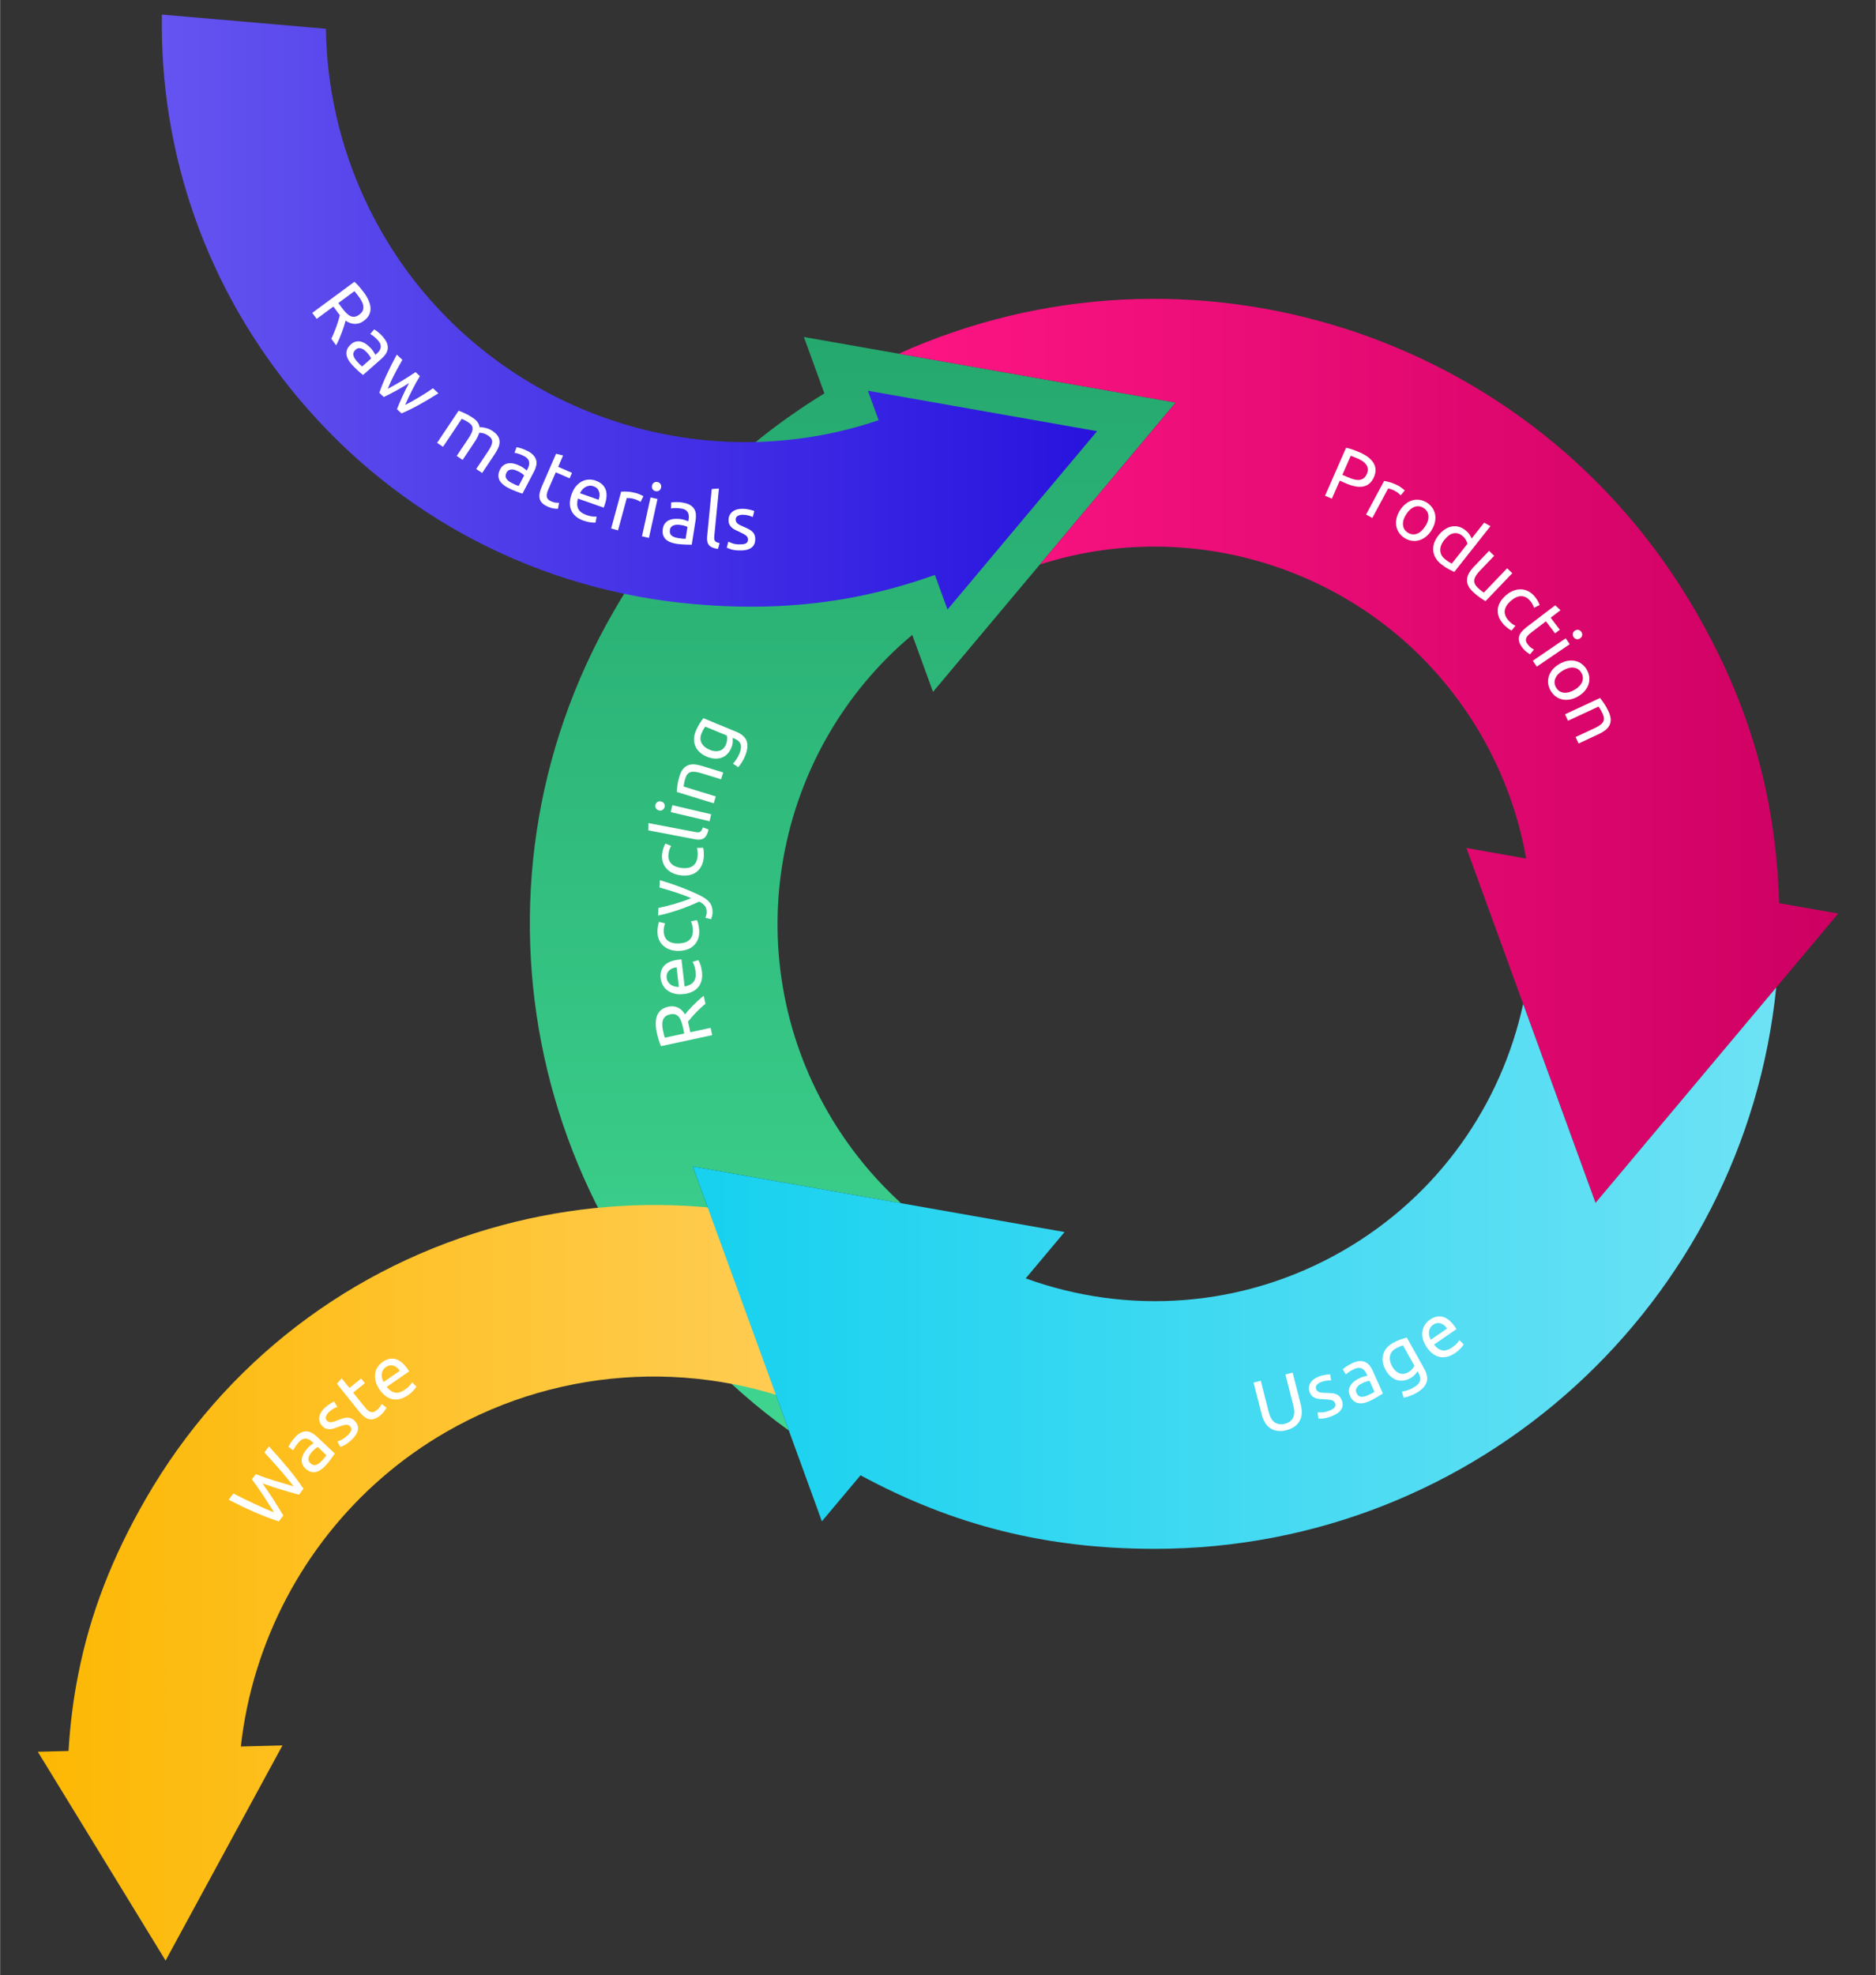 <?xml version="1.0" encoding="UTF-8"?>
<svg xmlns="http://www.w3.org/2000/svg" version="1.1" width="648" height="682" viewBox="0 0 62258 65535"><rect x="0" y="0" width="62258" height="65535" fill="#333333" stroke="none"/><svg xmlns:xlink="http://www.w3.org/1999/xlink" viewBox="0 0 538.58 566.93" width="62258" height="65535"><defs><style>.cls-1{fill:url(#linear-gradient);}.cls-1,.cls-2,.cls-3,.cls-4,.cls-5,.cls-6,.cls-7{stroke-width:0px;}.cls-2{fill:url(#linear-gradient-5);}.cls-3{fill:none;}.cls-4{fill:url(#linear-gradient-2);}.cls-5{fill:url(#linear-gradient-3);}.cls-6{fill:#fff;}.cls-7{fill:url(#linear-gradient-4);}</style><linearGradient id="linear-gradient" x1="244.81" y1="410.62" x2="244.81" y2="96.73" gradientUnits="userSpaceOnUse"><stop offset="0" stop-color="#3fd590"/><stop offset="1" stop-color="#25a86e"/></linearGradient><linearGradient id="linear-gradient-2" x1="262.16" y1="454.3" x2="10.81" y2="454.3" gradientUnits="userSpaceOnUse"><stop offset="0" stop-color="#ffd061"/><stop offset="1" stop-color="#fdb803"/></linearGradient><linearGradient id="linear-gradient-3" x1="46.42" y1="89.57" x2="314.97" y2="89.57" gradientUnits="userSpaceOnUse"><stop offset="0" stop-color="#6554f0"/><stop offset="1" stop-color="#2813de"/></linearGradient><linearGradient id="linear-gradient-4" x1="258.02" y1="215.51" x2="527.77" y2="215.51" gradientUnits="userSpaceOnUse"><stop offset="0" stop-color="#fd1584"/><stop offset="1" stop-color="#cd0062"/></linearGradient><linearGradient id="linear-gradient-5" x1="509.97" y1="364" x2="198.88" y2="364" gradientUnits="userSpaceOnUse"><stop offset="0" stop-color="#6ee2f5"/><stop offset="1" stop-color="#16d1ef"/></linearGradient></defs><g id="Layer_2"><rect class="cls-3" width="538.58" height="566.93"/></g><g id="Layer_1"><path class="cls-1" d="M337.53,115.55l-38.99,46.48-30.68,36.56-5.96-16.36c-39.58,33.13-50.85,90.86-24.16,137.1,5.76,9.97,12.87,18.68,20.96,26.04l-59.82-10.55,27.59,75.8c-73.81-53.16-96.77-154.66-50.31-235.12,15.48-26.83,34.58-46.62,60.51-62.59l-5.89-16.18,27.24,4.8,79.51,14.02Z"/><path class="cls-4" d="M262.16,363.31l-24.63,42.66c-34.91-16-75.93-14.31-109.5,5.07-26.32,15.19-45.52,39.8-54.3,68.15-2.23,7.16-3.78,14.57-4.62,22.12l11.95-.31-13.22,24.32-20.34,37.43-22.9-37.42-13.79-22.52,8.82-.22c.46-7.61,1.37-14.94,2.81-22.08,3.42-17.37,9.77-33.66,19.41-50.36,22.49-38.95,58.8-66.82,102.25-78.47,39.88-10.68,81.39-6.52,118.07,11.64Z"/><path class="cls-5" d="M314.97,123.76l-21.31,25.4-21.64,25.8-3.62-9.94c-7.73,2.77-15.44,4.88-23.22,6.38-14.62,2.8-29.58,3.42-45.81,2.01-44.54-3.85-84.92-24.83-113.69-59.06C59.51,83.2,45.78,44.47,46.44,4.18l47.1,4.08c.23,16.97,4.08,33.8,11.32,49.29,22.6,48.37,73.49,74.68,123.81,68.45,7.92-.97,15.81-2.75,23.57-5.39l-3.08-8.45,29.65,5.23,36.16,6.37Z"/><path class="cls-7" d="M527.77,262.23l-17.8,21.21-51.88,61.82-20.78-57.1-16.29-44.76,17.15,3.03c-2.12-12.13-6.38-24.09-12.89-35.38-25.95-44.94-79.26-64.25-126.74-49.02l38.99-46.48-79.51-14.02c82.96-37.37,182.38-6.51,228.84,73.97,15.5,26.84,23.08,53.29,23.94,83.74l16.97,2.99Z"/><path class="cls-2" d="M509.97,283.44c-9.14,90.5-85.55,161.14-178.46,161.13-30.97,0-57.67-6.64-84.47-21.11l-11.09,13.21-9.48-26.05-27.59-75.8,59.82,10.55,46.93,8.27-11.16,13.3c29.02,10.54,62.33,8.66,91.17-7.98,27.51-15.89,45.42-42.03,51.67-70.8l20.78,57.1,51.88-61.82Z"/><path class="cls-6" d="M369.36,410.52c-.97.25-1.84.31-2.63.19-.79-.12-1.47-.38-2.06-.78-.59-.4-1.08-.93-1.48-1.59-.4-.65-.71-1.39-.92-2.22l-2.37-9.27,2.07-.53,2.3,9.04c.38,1.48.98,2.47,1.8,2.97.82.5,1.76.62,2.81.35.53-.13.98-.34,1.38-.61.39-.27.7-.62.93-1.04.22-.42.36-.92.39-1.5.04-.58-.04-1.23-.23-1.97l-2.3-9.04,2.07-.53,2.36,9.27c.21.82.29,1.62.26,2.39-.04.77-.22,1.47-.55,2.1s-.81,1.19-1.44,1.67c-.63.48-1.42.84-2.39,1.09Z"/><path class="cls-6" d="M381.49,404.97c.79-.28,1.33-.59,1.64-.93.31-.34.38-.74.22-1.2-.17-.47-.49-.78-.96-.92-.47-.14-1.2-.24-2.18-.28-.47-.02-.93-.05-1.37-.08-.44-.04-.84-.12-1.2-.26-.36-.14-.68-.34-.97-.61s-.51-.65-.68-1.13c-.34-.95-.25-1.84.25-2.65.5-.81,1.37-1.43,2.58-1.86.3-.11.61-.2.93-.27.32-.07.62-.13.89-.18.28-.04.53-.08.75-.09.22-.02.39-.02.52-.02l.24,1.78c-.25-.04-.61-.04-1.1,0-.48.04-1.04.17-1.66.39-.54.19-.97.47-1.29.82-.32.36-.41.76-.24,1.22.08.23.2.43.36.57.15.15.35.26.59.34.24.08.52.13.84.16.32.03.7.04,1.14.04.58.01,1.1.04,1.57.08.47.04.89.14,1.26.29.37.15.7.37.97.67.28.3.51.7.69,1.21.35,1,.25,1.88-.31,2.65-.56.77-1.52,1.4-2.89,1.89-.95.34-1.73.52-2.32.56s-1,.04-1.23.03l-.24-1.78c.25,0,.65,0,1.19,0,.54,0,1.22-.15,2.02-.44Z"/><path class="cls-6" d="M388.31,391.24c.75-.33,1.43-.52,2.03-.56.6-.04,1.14.05,1.61.27.47.21.88.54,1.24.96.35.43.66.94.92,1.53l2.92,6.53c-.15.1-.36.24-.62.41-.27.18-.57.36-.92.56-.34.2-.72.41-1.12.64-.41.22-.82.43-1.23.61-.59.26-1.16.45-1.71.55s-1.06.1-1.54,0-.91-.32-1.31-.66c-.39-.34-.72-.81-.99-1.41-.26-.58-.36-1.12-.31-1.64.05-.52.22-1,.51-1.43s.67-.83,1.15-1.19c.48-.36,1.02-.67,1.61-.93.19-.08.38-.16.6-.23.21-.07.41-.13.61-.17.2-.05.37-.09.51-.12.15-.03.25-.05.31-.07l-.23-.52c-.14-.31-.31-.6-.51-.87-.2-.27-.44-.49-.72-.64-.28-.16-.6-.24-.96-.24-.36,0-.79.1-1.27.31-.62.27-1.14.56-1.56.85-.42.29-.73.54-.91.73l-.91-1.45c.19-.21.55-.5,1.07-.85.52-.35,1.1-.67,1.76-.97ZM392.65,400.53c.44-.2.83-.38,1.16-.56.33-.17.6-.34.8-.49l-1.39-3.11c-.16,0-.41.03-.73.12s-.7.23-1.13.42c-.28.13-.57.28-.87.46-.3.18-.55.39-.75.64-.2.24-.34.52-.42.81-.07.3-.03.63.13.99.3.67.72,1.04,1.27,1.11.54.07,1.19-.06,1.92-.39Z"/><path class="cls-6" d="M406.97,393.6c-.1.19-.32.49-.67.89-.35.41-.82.77-1.41,1.1-.6.34-1.22.56-1.86.66-.64.1-1.27.07-1.89-.11-.62-.18-1.22-.51-1.78-.98-.57-.47-1.08-1.12-1.55-1.96-.41-.73-.67-1.46-.79-2.19-.12-.73-.1-1.43.07-2.11s.48-1.3.95-1.89c.46-.59,1.07-1.09,1.83-1.51.83-.47,1.59-.81,2.28-1.04.69-.23,1.27-.41,1.75-.54l4.98,8.91c.86,1.54,1.08,2.87.68,4.01-.41,1.14-1.42,2.15-3.03,3.05-.63.35-1.25.63-1.86.84s-1.17.36-1.65.45l-.54-1.74c.44-.06.95-.18,1.53-.36.58-.18,1.15-.43,1.71-.74,1.06-.59,1.71-1.23,1.94-1.92.23-.68.09-1.49-.43-2.41l-.24-.42ZM402.81,386.19c-.21.05-.47.14-.8.26-.33.12-.75.33-1.26.61-.96.54-1.52,1.26-1.69,2.18-.17.92.04,1.89.62,2.93.32.58.67,1.03,1.05,1.36.38.33.77.56,1.16.68.4.13.8.17,1.2.11.4-.05.77-.18,1.12-.37.47-.26.87-.57,1.19-.93.32-.36.55-.69.68-1l-3.26-5.84Z"/><path class="cls-6" d="M409.64,386.72c-.57-.83-.95-1.64-1.14-2.43-.19-.79-.22-1.53-.1-2.21.12-.68.36-1.31.74-1.87.38-.56.84-1.03,1.38-1.41,1.27-.87,2.51-1.14,3.74-.82,1.22.33,2.39,1.3,3.5,2.92.05.07.12.17.19.28.08.12.15.23.2.33l-6.45,4.44c.74.93,1.54,1.48,2.38,1.64.84.17,1.79-.11,2.84-.83.59-.41,1.05-.8,1.39-1.18.33-.38.57-.69.71-.93l1.21,1.25c-.13.25-.41.61-.84,1.09-.43.47-.97.94-1.62,1.38-.82.56-1.62.93-2.39,1.09-.77.16-1.5.16-2.18,0-.69-.17-1.33-.49-1.93-.96-.6-.47-1.14-1.06-1.63-1.77ZM415.47,381.34c-.51-.77-1.13-1.26-1.86-1.48-.73-.22-1.44-.09-2.13.38-.39.27-.68.58-.87.93-.19.36-.31.72-.35,1.11-.04.38,0,.77.09,1.16.1.39.25.77.43,1.12l4.68-3.22Z"/><path class="cls-6" d="M99.18,92.05c-.1.36-.23.83-.4,1.4-.17.57-.38,1.18-.62,1.83-.24.65-.5,1.31-.79,1.99-.29.68-.59,1.29-.9,1.85l-1.38-1.88c.27-.57.54-1.16.79-1.78.26-.62.49-1.22.7-1.81.21-.59.4-1.16.56-1.71.16-.55.3-1.03.4-1.46-.12-.15-.25-.3-.36-.46-.12-.16-.24-.32-.36-.49l-1.13-1.54-4.8,3.54-1.27-1.72,12.1-8.92c.47.4.95.88,1.43,1.44.48.57.9,1.1,1.27,1.59,1.27,1.72,1.91,3.28,1.93,4.66.02,1.38-.62,2.55-1.91,3.5-.82.6-1.67.9-2.57.89-.9,0-1.8-.32-2.7-.95ZM103.02,85.21c-.54-.73-.97-1.28-1.29-1.64l-4.62,3.41.9,1.22c.43.59.86,1.1,1.26,1.53.41.43.81.74,1.22.95.4.2.82.28,1.25.24.43-.04.89-.25,1.39-.62.46-.34.78-.71.96-1.11.18-.4.24-.82.2-1.25-.04-.43-.18-.88-.41-1.34s-.51-.92-.85-1.38Z"/><path class="cls-6" d="M109.92,96.71c.54.62.92,1.21,1.14,1.77.21.56.29,1.1.23,1.62s-.25,1.01-.55,1.47-.7.91-1.18,1.34l-5.36,4.73c-.14-.11-.33-.27-.58-.47-.25-.2-.52-.44-.81-.71-.29-.27-.61-.56-.94-.89-.33-.32-.65-.65-.95-.99-.43-.48-.77-.97-1.03-1.47-.26-.49-.41-.98-.46-1.47-.05-.49.03-.97.24-1.44.21-.48.56-.93,1.05-1.37.47-.42.96-.68,1.48-.79.51-.11,1.02-.09,1.52.06.5.15.99.39,1.48.75s.94.77,1.37,1.25c.14.15.27.32.4.5.13.18.25.36.35.53.1.17.19.32.27.45.07.13.13.22.15.27l.43-.38c.25-.22.48-.47.68-.74.2-.27.33-.57.4-.88.07-.31.05-.64-.05-.99s-.33-.72-.68-1.12c-.45-.51-.87-.92-1.28-1.23-.41-.32-.73-.53-.97-.65l1.11-1.3c.26.12.64.38,1.13.76.49.39.97.85,1.45,1.39ZM102.35,103.62c.32.36.61.68.88.94.26.27.5.47.71.62l2.56-2.26c-.04-.16-.15-.38-.33-.66-.18-.28-.43-.6-.74-.95-.2-.23-.44-.46-.7-.69-.26-.23-.54-.41-.83-.53-.29-.12-.59-.17-.9-.16-.31.02-.61.16-.91.42-.55.49-.78,1-.68,1.54.1.54.41,1.11.94,1.72Z"/><path class="cls-6" d="M113.93,117.46c.42-1.05.92-2.23,1.51-3.54.59-1.31,1.24-2.63,1.96-3.96-1.28.81-2.55,1.56-3.81,2.24-1.26.68-2.4,1.27-3.42,1.76l-1.3-1.21c.54-1.57,1.23-3.28,2.08-5.13.85-1.86,1.83-3.8,2.94-5.83l1.61,1.5c-.36.6-.74,1.27-1.14,2s-.79,1.47-1.18,2.21-.74,1.48-1.07,2.19c-.33.72-.6,1.35-.82,1.91.65-.33,1.33-.7,2.03-1.1.7-.4,1.4-.81,2.1-1.23.7-.42,1.37-.84,2.03-1.26.66-.42,1.27-.82,1.83-1.2l1.24,1.15c-.35.57-.72,1.2-1.09,1.88-.38.68-.75,1.39-1.12,2.11-.37.72-.74,1.45-1.08,2.18-.35.73-.67,1.43-.95,2.1.54-.26,1.16-.58,1.84-.96.69-.38,1.39-.79,2.11-1.22.72-.43,1.43-.87,2.13-1.32.7-.45,1.34-.88,1.92-1.28l1.54,1.44c-1.95,1.25-3.82,2.36-5.61,3.34-1.79.98-3.45,1.79-4.97,2.43l-1.3-1.21Z"/><path class="cls-6" d="M131.66,117.9c.46.16,1.04.4,1.75.72.71.32,1.49.76,2.33,1.32.61.41,1.07.83,1.37,1.27.3.44.49.91.56,1.42.12,0,.32,0,.57.01.26.01.55.06.89.13s.7.18,1.08.32c.38.14.76.34,1.14.59.73.49,1.26,1,1.58,1.52.32.52.48,1.07.48,1.63,0,.57-.13,1.15-.4,1.74s-.61,1.21-1.04,1.85l-3.57,5.34-1.7-1.14,3.33-4.97c.38-.56.67-1.06.88-1.5.21-.44.33-.84.36-1.21.03-.37-.05-.71-.22-1.01s-.47-.59-.89-.87c-.57-.38-1.1-.62-1.57-.72s-.82-.13-1.03-.1c-.11.38-.27.78-.48,1.19s-.44.82-.72,1.24l-3.57,5.34-1.7-1.14,3.33-4.97c.38-.56.67-1.06.88-1.51.21-.44.33-.85.35-1.22.03-.37-.05-.71-.23-1.01-.18-.3-.47-.59-.87-.86-.17-.11-.36-.23-.56-.35s-.4-.23-.59-.33c-.19-.1-.37-.19-.53-.26-.16-.07-.27-.12-.33-.14l-5.37,8.03-1.7-1.14,6.18-9.24Z"/><path class="cls-6" d="M151.44,129.44c.73.38,1.29.8,1.69,1.25.4.45.67.93.79,1.43.12.5.13,1.03,0,1.57-.12.54-.33,1.1-.63,1.67l-3.32,6.33c-.17-.06-.41-.13-.71-.23-.3-.1-.64-.22-1.01-.37-.37-.15-.77-.31-1.2-.49s-.84-.38-1.24-.59c-.57-.3-1.07-.63-1.49-1-.42-.37-.74-.77-.96-1.21-.22-.44-.32-.91-.29-1.43.02-.52.19-1.07.49-1.65.29-.56.66-.98,1.1-1.26.44-.28.92-.45,1.44-.49.52-.04,1.07.01,1.65.17.58.16,1.16.38,1.73.68.18.09.37.2.55.33.19.12.36.24.52.37.16.12.29.23.41.33.12.09.2.16.24.2l.27-.51c.16-.3.28-.61.37-.94.09-.33.11-.65.06-.96-.05-.32-.18-.62-.41-.91-.22-.29-.56-.56-1.03-.8-.6-.31-1.14-.54-1.63-.69-.49-.15-.87-.24-1.14-.26l.57-1.61c.29.02.73.12,1.33.31.6.19,1.21.45,1.85.78ZM146.84,138.6c.43.22.82.41,1.16.57.34.15.64.26.88.33l1.58-3.02c-.1-.13-.28-.3-.55-.5-.27-.2-.61-.41-1.03-.62-.27-.14-.57-.27-.9-.4-.33-.12-.65-.19-.97-.2s-.62.05-.9.17c-.28.13-.51.36-.7.71-.34.65-.37,1.21-.09,1.68s.78.89,1.5,1.27Z"/><path class="cls-6" d="M160.23,134l3.97,1.73-.69,1.57-3.97-1.73-2.11,4.84c-.23.52-.38.98-.45,1.35-.07.38-.07.7.01.96.08.27.22.49.42.68.21.19.47.35.79.49.56.25,1.05.38,1.45.4.4.02.68.03.83.04l-.31,1.71c-.23.01-.61-.01-1.14-.08-.53-.06-1.1-.23-1.71-.49-.71-.31-1.26-.66-1.65-1.04-.39-.38-.64-.82-.76-1.3-.12-.49-.13-1.02,0-1.6.12-.58.33-1.22.63-1.92l4.08-9.36,2.02.49-1.41,3.25Z"/><path class="cls-6" d="M164.07,141.9c.33-.95.77-1.74,1.29-2.35.53-.62,1.1-1.08,1.72-1.39.62-.31,1.27-.48,1.95-.5.68-.03,1.33.07,1.95.29,1.45.51,2.41,1.36,2.86,2.53.46,1.18.36,2.7-.29,4.55-.03.08-.07.19-.11.32-.05.13-.1.25-.15.36l-7.39-2.6c-.31,1.15-.29,2.12.08,2.9.36.78,1.15,1.38,2.35,1.81.68.24,1.27.38,1.77.43.51.05.89.05,1.17.03l-.3,1.71c-.28.04-.74.03-1.37-.04-.64-.07-1.33-.23-2.08-.5-.94-.33-1.7-.76-2.29-1.28-.59-.52-1.01-1.11-1.28-1.77s-.39-1.36-.36-2.12c.03-.76.18-1.55.47-2.37ZM171.85,143.45c.32-.87.35-1.66.1-2.38-.25-.72-.77-1.22-1.56-1.49-.44-.16-.86-.21-1.26-.15s-.77.18-1.1.37c-.33.19-.63.45-.89.76-.26.31-.47.65-.65,1.01l5.35,1.88Z"/><path class="cls-6" d="M182.57,141.52c.17.05.36.11.58.19.21.08.42.17.62.26.2.09.39.18.56.26.17.08.29.15.37.2l-.81,1.63c-.14-.1-.38-.24-.72-.41s-.79-.34-1.36-.49c-.37-.1-.74-.16-1.12-.18-.38-.02-.63-.03-.76-.03l-2.52,9.28-1.97-.54,2.87-10.57c.51-.04,1.14-.04,1.87,0,.73.04,1.53.18,2.4.41Z"/><path class="cls-6" d="M186.29,154.39l-2-.44,2.46-11.17,2,.44-2.46,11.17ZM188.18,140.98c-.36-.08-.64-.26-.83-.56-.2-.29-.25-.64-.17-1.04.09-.4.28-.69.59-.87.3-.18.63-.23.99-.15.36.08.64.26.84.56.2.29.25.64.17,1.04-.09.4-.28.69-.58.87-.3.18-.63.23-.99.15Z"/><path class="cls-6" d="M196.04,144.28c.81.13,1.48.34,2,.64.52.3.93.67,1.21,1.1s.45.93.51,1.48c.06.55.04,1.15-.06,1.78l-1.12,7.06c-.18,0-.43,0-.75,0-.32,0-.68,0-1.08-.03-.4-.02-.83-.05-1.29-.08s-.92-.09-1.37-.16c-.64-.1-1.21-.26-1.73-.47-.51-.22-.95-.5-1.29-.84-.35-.34-.59-.77-.74-1.26-.14-.5-.16-1.07-.06-1.73.1-.62.31-1.14.63-1.55.32-.41.73-.72,1.2-.92.48-.21,1.02-.33,1.62-.37.6-.04,1.22,0,1.86.09.2.03.41.08.62.13.21.06.42.12.61.19.19.07.36.13.5.18.14.05.24.09.29.11l.09-.56c.05-.33.07-.67.05-1.01-.02-.34-.11-.65-.25-.93-.15-.28-.37-.53-.67-.73-.3-.2-.71-.35-1.24-.43-.67-.11-1.26-.15-1.77-.14-.51.02-.9.05-1.17.12l.03-1.71c.28-.07.73-.12,1.36-.13.62-.01,1.29.04,2,.15ZM194.61,154.44c.48.08.9.13,1.28.17.37.04.69.05.94.03l.53-3.37c-.13-.1-.36-.19-.68-.3-.32-.1-.71-.19-1.17-.26-.3-.05-.63-.08-.98-.09-.35-.01-.67.03-.98.12-.3.09-.57.24-.8.45-.23.21-.37.51-.43.9-.12.72.04,1.26.46,1.62s1.03.6,1.82.72Z"/><path class="cls-6" d="M206.14,157.56c-1.25-.15-2.12-.51-2.59-1.07-.48-.56-.66-1.38-.56-2.46l1.33-13.66,2.07-.15-1.34,13.69c-.03.34-.03.62,0,.84.04.22.11.41.23.55.12.14.28.26.5.35s.48.17.79.24l-.45,1.68Z"/><path class="cls-6" d="M212.22,156.24c.84.04,1.46-.05,1.87-.25.41-.2.63-.55.65-1.03.02-.5-.16-.9-.54-1.21-.38-.31-1.02-.67-1.91-1.07-.43-.19-.85-.39-1.24-.59-.4-.2-.73-.43-1.02-.69-.28-.26-.5-.57-.67-.93-.16-.36-.23-.79-.21-1.31.04-1.01.45-1.8,1.22-2.36s1.8-.81,3.09-.76c.32.01.64.05.96.1.32.05.62.11.9.17.28.06.52.13.73.2.21.07.37.13.49.17l-.45,1.74c-.21-.13-.55-.26-1.02-.41s-1.03-.23-1.68-.26c-.57-.02-1.08.07-1.51.28-.43.21-.66.56-.68,1.04,0,.25.03.47.12.67.09.19.23.37.42.54.19.16.43.32.72.46s.63.3,1.04.46c.53.23,1.01.45,1.42.67.42.22.77.46,1.06.74.29.28.51.6.65.99.14.38.21.84.18,1.38-.05,1.05-.47,1.84-1.28,2.35-.81.51-1.93.73-3.39.67-1.01-.04-1.8-.16-2.36-.35-.56-.19-.95-.34-1.15-.43l.45-1.74c.23.1.6.25,1.1.44.5.2,1.18.31,2.03.35Z"/><path class="cls-6" d="M75.32,425.77c1.2,1.68,2.27,3.27,3.23,4.78.95,1.51,1.87,3,2.76,4.45l-1.29,1.7c-2.26-.73-4.56-1.61-6.91-2.64-2.35-1.03-4.85-2.22-7.5-3.58l1.35-1.79c1.04.53,2.08,1.05,3.12,1.56,1.04.51,2.07,1,3.07,1.47,1,.46,1.97.9,2.89,1.3.93.41,1.8.76,2.61,1.07-.88-1.4-1.85-2.91-2.92-4.55-1.07-1.64-2.22-3.27-3.44-4.92l1.11-1.47c1.91.73,3.81,1.38,5.68,1.95,1.88.57,3.6,1.09,5.19,1.55-.51-.68-1.09-1.41-1.73-2.19-.64-.78-1.33-1.58-2.05-2.42s-1.48-1.68-2.26-2.55c-.79-.87-1.57-1.73-2.36-2.58l1.31-1.74c2.02,2.19,3.85,4.27,5.48,6.25,1.63,1.98,3.11,3.95,4.44,5.91l-1.29,1.7c-1.65-.44-3.33-.92-5.04-1.44-1.71-.52-3.53-1.12-5.47-1.82Z"/><path class="cls-6" d="M84.68,412.52c.56-.6,1.12-1.03,1.66-1.3.54-.26,1.07-.39,1.59-.37.52.01,1.02.15,1.51.41.49.26.97.61,1.44,1.05l5.21,4.9c-.1.15-.24.35-.42.62-.18.26-.39.56-.63.88-.24.32-.5.66-.79,1.02-.29.36-.59.71-.9,1.04-.44.47-.9.86-1.37,1.16-.47.3-.94.5-1.42.6-.48.09-.97.06-1.46-.1-.49-.16-.98-.47-1.46-.92-.46-.43-.77-.9-.92-1.4s-.18-1-.08-1.52c.1-.51.3-1.02.61-1.54s.68-1.01,1.12-1.48c.14-.15.29-.3.46-.44.17-.15.33-.28.49-.4.16-.12.3-.22.43-.31.12-.09.21-.15.26-.18l-.42-.39c-.25-.23-.51-.43-.8-.61-.29-.17-.59-.28-.91-.31-.32-.04-.65.01-.98.15-.34.13-.69.39-1.05.78-.46.49-.83.95-1.11,1.39-.28.43-.46.78-.56,1.03l-1.4-.98c.1-.27.31-.67.66-1.2s.76-1.05,1.25-1.57ZM92.27,419.41c.33-.35.62-.67.86-.96.24-.29.42-.54.55-.76l-2.48-2.34c-.15.06-.36.19-.63.39-.26.21-.56.48-.88.82-.21.22-.42.48-.62.76s-.35.57-.45.88c-.09.3-.12.61-.07.91.05.3.21.59.5.86.53.5,1.07.68,1.6.53.53-.15,1.07-.51,1.62-1.1Z"/><path class="cls-6" d="M99.62,412.13c.62-.56,1-1.06,1.15-1.5.15-.43.06-.83-.27-1.19-.34-.37-.75-.53-1.24-.48-.49.05-1.19.25-2.11.59-.44.17-.88.32-1.3.46-.42.14-.82.21-1.21.23-.38.01-.76-.05-1.13-.19-.37-.14-.72-.4-1.07-.78-.68-.75-.95-1.59-.8-2.54.15-.94.7-1.85,1.65-2.72.24-.22.49-.42.75-.61.26-.19.51-.36.75-.51.24-.15.46-.28.66-.38.2-.1.35-.17.47-.22l.91,1.55c-.24.06-.58.21-1.01.43-.43.22-.89.56-1.38,1.01-.42.39-.71.81-.87,1.26-.16.45-.08.86.25,1.22.17.18.35.31.55.39.2.08.42.1.67.08.25-.02.53-.08.83-.18.31-.1.66-.24,1.06-.4.54-.22,1.03-.39,1.48-.53.45-.14.87-.22,1.27-.22.4,0,.79.07,1.16.24.37.17.74.45,1.11.85.71.78.96,1.63.75,2.56-.21.93-.85,1.88-1.93,2.86-.75.68-1.39,1.16-1.92,1.42-.54.26-.91.43-1.12.5l-.91-1.55c.23-.09.6-.25,1.1-.47.5-.22,1.06-.61,1.69-1.19Z"/><path class="cls-6" d="M100.29,398.39l3.38-2.71,1.07,1.34-3.38,2.71,3.3,4.12c.36.45.69.79.99,1.03.3.24.59.38.86.44.27.06.54.04.8-.06.26-.1.53-.25.8-.47.48-.39.82-.75,1.03-1.09.21-.34.35-.58.42-.72l1.37,1.07c-.1.21-.3.53-.6.97-.3.44-.71.87-1.23,1.28-.61.49-1.17.81-1.69.97-.52.16-1.02.19-1.51.07-.49-.12-.96-.36-1.42-.74-.46-.37-.93-.86-1.41-1.45l-6.38-7.97,1.38-1.55,2.22,2.76Z"/><path class="cls-6" d="M108.94,398.85c-.57-.83-.95-1.64-1.14-2.43-.19-.79-.22-1.52-.11-2.21s.36-1.31.74-1.87c.38-.56.84-1.03,1.38-1.41,1.27-.87,2.51-1.15,3.73-.82,1.22.33,2.39,1.3,3.5,2.92.05.07.11.17.19.28.08.12.15.22.2.33l-6.45,4.44c.75.93,1.54,1.48,2.39,1.64.84.17,1.79-.11,2.84-.84.59-.41,1.05-.8,1.39-1.18.33-.38.57-.69.71-.93l1.21,1.25c-.13.25-.41.61-.84,1.09-.43.47-.97.94-1.62,1.39-.82.57-1.62.93-2.38,1.09-.77.16-1.5.16-2.18,0-.69-.17-1.33-.49-1.93-.96-.6-.47-1.14-1.06-1.63-1.77ZM114.77,393.47c-.51-.77-1.13-1.26-1.86-1.48-.73-.22-1.44-.09-2.13.38-.39.27-.68.58-.87.93-.19.36-.31.73-.35,1.11-.04.38,0,.77.09,1.16s.25.77.44,1.12l4.67-3.22Z"/><path class="cls-6" d="M196.64,291.17c.24-.29.55-.66.94-1.11.39-.45.83-.92,1.32-1.42.49-.49,1-.99,1.54-1.49.54-.5,1.07-.94,1.58-1.32l.49,2.28c-.48.4-.97.83-1.46,1.29-.49.46-.95.91-1.38,1.37-.44.45-.84.9-1.21,1.33-.37.43-.69.82-.96,1.16.05.18.1.37.14.56.04.19.08.39.13.59l.4,1.87,5.83-1.25.45,2.09-14.69,3.16c-.27-.56-.51-1.19-.71-1.91-.21-.71-.37-1.37-.5-1.97-.45-2.09-.4-3.77.15-5.04.55-1.27,1.61-2.07,3.17-2.4.99-.21,1.89-.13,2.71.24.82.37,1.5,1.03,2.07,1.97ZM190.33,295.83c.19.89.36,1.56.5,2.03l5.61-1.21-.32-1.48c-.15-.72-.33-1.35-.52-1.91-.2-.56-.44-1.01-.72-1.36-.29-.35-.63-.59-1.05-.73-.41-.14-.92-.14-1.52,0-.56.12-1,.33-1.33.62-.33.3-.56.65-.69,1.06-.14.41-.19.87-.17,1.39.02.51.09,1.05.21,1.61Z"/><path class="cls-6" d="M196.24,285.33c-1.01.12-1.9.07-2.68-.13-.78-.21-1.45-.52-2-.94-.55-.42-.99-.93-1.31-1.53-.32-.6-.52-1.22-.59-1.88-.18-1.53.16-2.76,1.02-3.68.86-.93,2.27-1.5,4.22-1.73.09,0,.2-.02.34-.04.14-.02.27-.02.39-.02l.9,7.78c1.17-.22,2.03-.67,2.57-1.34.54-.67.74-1.64.59-2.9-.08-.71-.21-1.31-.39-1.78-.18-.47-.34-.83-.49-1.06l1.67-.48c.16.23.35.65.57,1.25s.37,1.3.46,2.08c.12.99.06,1.86-.15,2.62-.21.76-.56,1.4-1.03,1.93-.47.53-1.05.94-1.75,1.25-.7.31-1.47.51-2.33.61ZM194.22,277.66c-.92.09-1.65.41-2.18.95-.54.54-.76,1.23-.66,2.06.05.47.19.87.42,1.2.22.33.5.61.82.82.32.21.68.37,1.07.46.4.09.79.14,1.19.14l-.65-5.64Z"/><path class="cls-6" d="M200.73,267.14c.03.92-.09,1.74-.36,2.44s-.66,1.3-1.18,1.8c-.51.49-1.13.87-1.85,1.13-.72.26-1.52.4-2.4.43-.88.03-1.69-.08-2.43-.31-.74-.23-1.39-.58-1.94-1.03-.55-.45-.99-1.01-1.31-1.69-.32-.67-.5-1.43-.52-2.26-.02-.51.01-1.03.08-1.54.07-.52.2-1.01.37-1.49l1.75.41c-.14.31-.24.67-.32,1.08-.08.41-.11.84-.09,1.29.04,1.14.42,2.01,1.16,2.59.74.59,1.8.86,3.17.81.62-.02,1.18-.11,1.69-.26.51-.16.94-.39,1.3-.7.36-.31.63-.71.81-1.18.18-.48.26-1.05.24-1.72-.02-.54-.08-1.03-.2-1.47-.12-.44-.24-.78-.36-1.02l1.71-.34c.08.12.15.28.23.5.07.22.14.46.2.74.06.28.11.57.16.89.05.31.07.62.08.91Z"/><path class="cls-6" d="M202.49,263.4c.08-.16.16-.36.24-.62.08-.25.12-.5.14-.75.04-.81-.11-1.45-.45-1.92-.34-.47-.9-.91-1.69-1.32-1.8.84-3.71,1.61-5.72,2.31-2.01.7-4.04,1.27-6.09,1.7l.11-2.2c.67-.13,1.39-.29,2.16-.48.77-.19,1.57-.4,2.39-.64.82-.24,1.64-.5,2.46-.78.82-.28,1.61-.58,2.38-.9-1.51-.63-3.01-1.19-4.5-1.67-1.49-.48-3.02-.95-4.6-1.39l.1-2.11c2.13.63,4.17,1.32,6.12,2.06,1.95.74,3.78,1.53,5.47,2.36.64.32,1.2.66,1.66,1,.46.34.84.71,1.12,1.1.29.4.5.83.62,1.32.12.48.17,1.03.14,1.63,0,.16-.03.33-.06.5-.03.17-.07.34-.11.51-.04.17-.09.32-.14.46-.05.14-.09.23-.12.29l-1.63-.45Z"/><path class="cls-6" d="M201.99,246.45c-.12.92-.37,1.7-.75,2.35-.38.65-.86,1.18-1.45,1.59-.58.41-1.25.68-2,.82-.75.14-1.56.15-2.43.04-.87-.11-1.66-.34-2.35-.69-.7-.35-1.28-.79-1.75-1.32-.47-.53-.81-1.16-1.02-1.87-.21-.71-.26-1.49-.16-2.32.06-.51.17-1.01.33-1.51.15-.5.35-.97.6-1.41l1.67.68c-.18.29-.35.62-.48,1.01-.14.39-.24.81-.29,1.26-.15,1.13.1,2.05.73,2.75.63.7,1.64,1.13,3,1.31.61.08,1.18.08,1.71,0,.53-.07.99-.24,1.39-.49.4-.25.73-.6.99-1.04.26-.44.43-1,.51-1.66.07-.54.08-1.03.03-1.48-.04-.45-.11-.81-.19-1.07l1.74-.07c.06.13.1.3.14.53.04.23.06.48.08.76.02.28.02.58.02.9,0,.32-.02.62-.06.91Z"/><path class="cls-6" d="M203.39,238.1c-.26,1.23-.7,2.06-1.3,2.48-.6.42-1.44.53-2.5.33l-13.49-2.57.04-2.08,13.51,2.57c.33.06.61.09.84.07.23-.02.42-.08.57-.18.15-.1.28-.26.39-.46.11-.2.21-.46.31-.77l1.63.6Z"/><path class="cls-6" d="M190.78,231.64c-.08.36-.27.63-.57.83-.29.2-.64.25-1.04.15s-.69-.29-.86-.6c-.18-.3-.22-.64-.14-.99.08-.36.27-.63.57-.83.29-.19.64-.25,1.04-.15.4.09.69.29.86.6.18.3.22.64.14.99ZM204.16,233.73l-.47,1.99-11.14-2.62.47-1.99,11.14,2.62Z"/><path class="cls-6" d="M194.28,227.28c.03-.48.09-1.12.19-1.9.1-.78.3-1.66.6-2.62.27-.87.61-1.55,1.03-2.05.42-.5.91-.85,1.45-1.06.55-.21,1.15-.29,1.81-.24.66.05,1.36.19,2.1.42l6.14,1.89-.6,1.96-5.72-1.76c-.67-.21-1.26-.34-1.77-.39-.5-.05-.94-.02-1.3.1-.36.12-.66.33-.9.64-.24.31-.44.72-.6,1.24-.06.21-.12.43-.18.66-.06.23-.1.45-.14.66-.04.21-.07.4-.09.57-.02.17-.04.29-.04.37l9.23,2.84-.6,1.96-10.62-3.26Z"/><path class="cls-6" d="M210.32,211.8c.04.21.05.58.03,1.12-.02.54-.16,1.12-.42,1.74-.26.64-.61,1.2-1.05,1.67-.43.48-.95.84-1.55,1.08-.6.24-1.27.36-2.01.34-.74-.02-1.55-.21-2.43-.57-.77-.32-1.43-.73-1.98-1.22-.55-.5-.97-1.06-1.25-1.69-.29-.63-.43-1.32-.43-2.07,0-.75.16-1.52.49-2.32.36-.88.74-1.62,1.14-2.23.4-.6.75-1.11,1.04-1.51l9.44,3.89c1.63.67,2.63,1.58,3.02,2.72.39,1.14.23,2.57-.48,4.28-.27.67-.59,1.27-.94,1.81-.35.54-.69,1-1.02,1.38l-1.5-1.03c.31-.32.63-.73.97-1.23.34-.5.64-1.05.88-1.65.46-1.12.57-2.03.33-2.71-.24-.68-.85-1.22-1.83-1.62l-.45-.18ZM202.46,208.58c-.13.17-.29.4-.47.7-.18.3-.38.72-.6,1.26-.42,1.02-.41,1.94.03,2.76.44.82,1.21,1.46,2.3,1.91.61.25,1.16.39,1.66.41.5.02.94-.04,1.34-.19.39-.15.73-.37,1.01-.66.28-.29.49-.62.64-.98.21-.5.33-.99.36-1.47.03-.48,0-.88-.09-1.2l-6.18-2.55Z"/><path class="cls-6" d="M390.32,129.81c1.96.86,3.31,1.89,4.03,3.1.73,1.21.77,2.55.12,4.03-.35.81-.8,1.43-1.34,1.88-.54.45-1.16.73-1.86.84-.7.12-1.47.09-2.32-.09-.85-.18-1.77-.49-2.75-.92l-1.55-.68-2.27,5.18-1.95-.86,6.03-13.76c.61.11,1.26.29,1.96.54.7.25,1.33.5,1.89.75ZM389.74,131.6c-.83-.37-1.48-.62-1.94-.78l-2.4,5.48,1.47.64c.67.29,1.3.52,1.87.66.58.15,1.09.2,1.55.15.46-.05.87-.21,1.23-.48.36-.27.66-.69.91-1.26.23-.54.33-1.03.27-1.47-.06-.44-.22-.84-.48-1.21-.27-.36-.61-.69-1.05-.98-.43-.29-.91-.54-1.44-.77Z"/><path class="cls-6" d="M401.45,139.4c.16.08.33.19.52.32.19.13.37.26.55.4.18.14.34.26.48.38.14.12.25.21.31.28l-1.15,1.4c-.11-.13-.32-.32-.61-.56-.29-.25-.7-.51-1.21-.79-.34-.18-.69-.32-1.06-.43-.37-.11-.61-.17-.73-.2l-4.55,8.47-1.8-.97,5.18-9.65c.51.08,1.12.21,1.82.42s1.45.52,2.24.94Z"/><path class="cls-6" d="M410.97,152.26c-.49.77-1.05,1.38-1.67,1.86s-1.27.8-1.96.99c-.69.19-1.39.22-2.09.1-.71-.12-1.39-.39-2.04-.81-.65-.42-1.18-.93-1.58-1.53-.4-.6-.66-1.25-.77-1.95-.12-.7-.08-1.43.09-2.19.18-.76.51-1.52,1-2.29.48-.75,1.04-1.37,1.66-1.85.62-.48,1.28-.81,1.96-1,.69-.19,1.38-.22,2.09-.1.71.12,1.39.38,2.04.81.65.42,1.18.93,1.58,1.53.4.6.66,1.25.77,1.95.11.7.08,1.44-.1,2.2-.18.77-.51,1.52-1,2.28ZM409.18,151.1c.7-1.08,1.01-2.1.93-3.05-.08-.95-.54-1.69-1.38-2.23-.84-.54-1.71-.65-2.6-.33-.9.32-1.69,1.03-2.39,2.11-.7,1.08-1.01,2.1-.93,3.05.08.95.54,1.69,1.37,2.23.84.54,1.71.65,2.6.33.9-.32,1.69-1.02,2.39-2.11Z"/><path class="cls-6" d="M426.1,150.03l1.82.99-10.38,13.14c-.45-.19-1-.46-1.66-.81-.66-.35-1.36-.82-2.11-1.41-.69-.54-1.23-1.15-1.6-1.8-.38-.66-.61-1.34-.68-2.05-.07-.71.01-1.44.26-2.19.25-.75.66-1.49,1.23-2.21.54-.69,1.13-1.25,1.77-1.69.63-.43,1.29-.72,1.96-.86.67-.14,1.35-.13,2.03.04.68.17,1.35.5,1.99,1.01.52.41.92.84,1.21,1.29.29.45.48.82.57,1.1l3.59-4.54ZM421.32,156.08c-.07-.32-.23-.69-.48-1.14-.25-.44-.59-.83-1.03-1.18-.46-.36-.92-.59-1.38-.68-.46-.09-.91-.07-1.35.05-.44.13-.86.36-1.27.69-.41.33-.8.73-1.16,1.19-.83,1.05-1.21,2.06-1.14,3.04.07.98.53,1.81,1.4,2.49.44.35.82.62,1.14.81.32.19.59.33.78.41l4.49-5.68Z"/><path class="cls-6" d="M426.5,172.55c-.42-.24-.95-.58-1.6-1.02-.65-.44-1.34-1.01-2.07-1.71-.64-.61-1.08-1.21-1.34-1.82-.26-.6-.36-1.2-.29-1.79.06-.59.25-1.18.58-1.75.33-.57.76-1.14,1.29-1.7l4.44-4.64,1.48,1.42-4.14,4.32c-.96,1.01-1.49,1.88-1.59,2.62-.1.74.23,1.47.98,2.19.16.15.33.3.51.46.18.15.35.29.51.42.16.13.31.24.45.34.14.1.24.17.32.2l6.68-6.98,1.48,1.42-7.69,8.02Z"/><path class="cls-6" d="M431.55,179.05c-.61-.69-1.04-1.4-1.28-2.11-.24-.72-.32-1.43-.24-2.13.08-.71.32-1.39.71-2.04.39-.66.92-1.27,1.58-1.86.66-.58,1.35-1.02,2.07-1.31s1.44-.44,2.15-.44c.71,0,1.41.15,2.08.47.68.31,1.29.78,1.84,1.41.34.39.65.8.92,1.24.27.44.49.9.66,1.38l-1.61.8c-.09-.33-.24-.67-.44-1.03-.2-.36-.45-.71-.75-1.05-.76-.86-1.61-1.28-2.55-1.26-.94.02-1.93.48-2.96,1.39-.46.41-.84.83-1.13,1.28-.29.44-.48.9-.56,1.37-.08.47-.03.94.13,1.43s.47.98.91,1.48c.36.41.72.74,1.09,1,.37.26.68.45.93.56l-1.1,1.35c-.13-.04-.3-.12-.49-.24-.2-.12-.4-.27-.63-.44-.22-.18-.45-.37-.69-.58-.24-.21-.45-.43-.64-.65Z"/><path class="cls-6" d="M445.2,177.3l2.63,3.45-1.36,1.04-2.63-3.45-4.2,3.2c-.45.35-.8.67-1.05.96s-.4.58-.46.85c-.06.27-.05.53.04.8.09.26.24.54.46.81.37.49.73.84,1.07,1.06s.57.36.71.44l-1.11,1.34c-.21-.1-.53-.31-.96-.62-.43-.32-.85-.74-1.25-1.26-.47-.62-.78-1.19-.93-1.71-.15-.52-.16-1.03-.03-1.51.13-.49.38-.95.77-1.4.39-.45.88-.91,1.49-1.37l8.12-6.19,1.52,1.41-2.82,2.15Z"/><path class="cls-6" d="M441.22,191.35l-1.15-1.69,9.45-6.44,1.15,1.69-9.45,6.44ZM451.8,182.88c-.21-.3-.28-.63-.23-.98.06-.35.25-.64.59-.87.34-.23.68-.31,1.03-.23.34.08.62.27.83.57.21.3.28.63.23.98-.05.35-.25.64-.59.87-.34.23-.68.31-1.03.23-.34-.08-.62-.27-.83-.57Z"/><path class="cls-6" d="M453.11,199.87c-.79.46-1.56.76-2.33.9-.77.14-1.5.14-2.19,0-.7-.15-1.33-.43-1.92-.85-.58-.43-1.07-.97-1.46-1.64-.39-.67-.63-1.36-.72-2.08-.09-.71-.02-1.41.19-2.09s.57-1.32,1.07-1.92c.5-.6,1.14-1.13,1.93-1.59.77-.45,1.54-.75,2.32-.9s1.51-.15,2.2,0c.7.14,1.33.43,1.91.86.58.42,1.07.97,1.46,1.64s.63,1.36.72,2.08c.09.71.02,1.41-.19,2.09-.21.68-.57,1.32-1.08,1.92-.51.6-1.14,1.13-1.92,1.58ZM452.03,198.02c1.11-.65,1.85-1.42,2.21-2.3.36-.88.29-1.75-.22-2.61s-1.23-1.35-2.17-1.47c-.94-.12-1.97.15-3.09.8-1.11.65-1.85,1.42-2.21,2.3-.36.88-.29,1.75.22,2.61.5.86,1.23,1.35,2.17,1.47.94.12,1.97-.15,3.09-.8Z"/><path class="cls-6" d="M459.39,200.34c.3.38.68.89,1.13,1.54.45.65.89,1.43,1.31,2.35.38.82.58,1.56.61,2.22.02.65-.1,1.24-.37,1.76-.27.52-.66.98-1.19,1.39-.52.4-1.14.77-1.84,1.1l-5.82,2.71-.86-1.86,5.42-2.52c.64-.3,1.16-.59,1.58-.89s.71-.61.9-.94c.19-.33.27-.69.24-1.08-.03-.39-.16-.83-.39-1.33-.09-.2-.2-.4-.31-.61-.11-.21-.22-.4-.33-.58s-.21-.35-.31-.49c-.1-.14-.17-.24-.21-.3l-8.76,4.07-.86-1.85,10.07-4.69Z"/></g></svg></svg>
